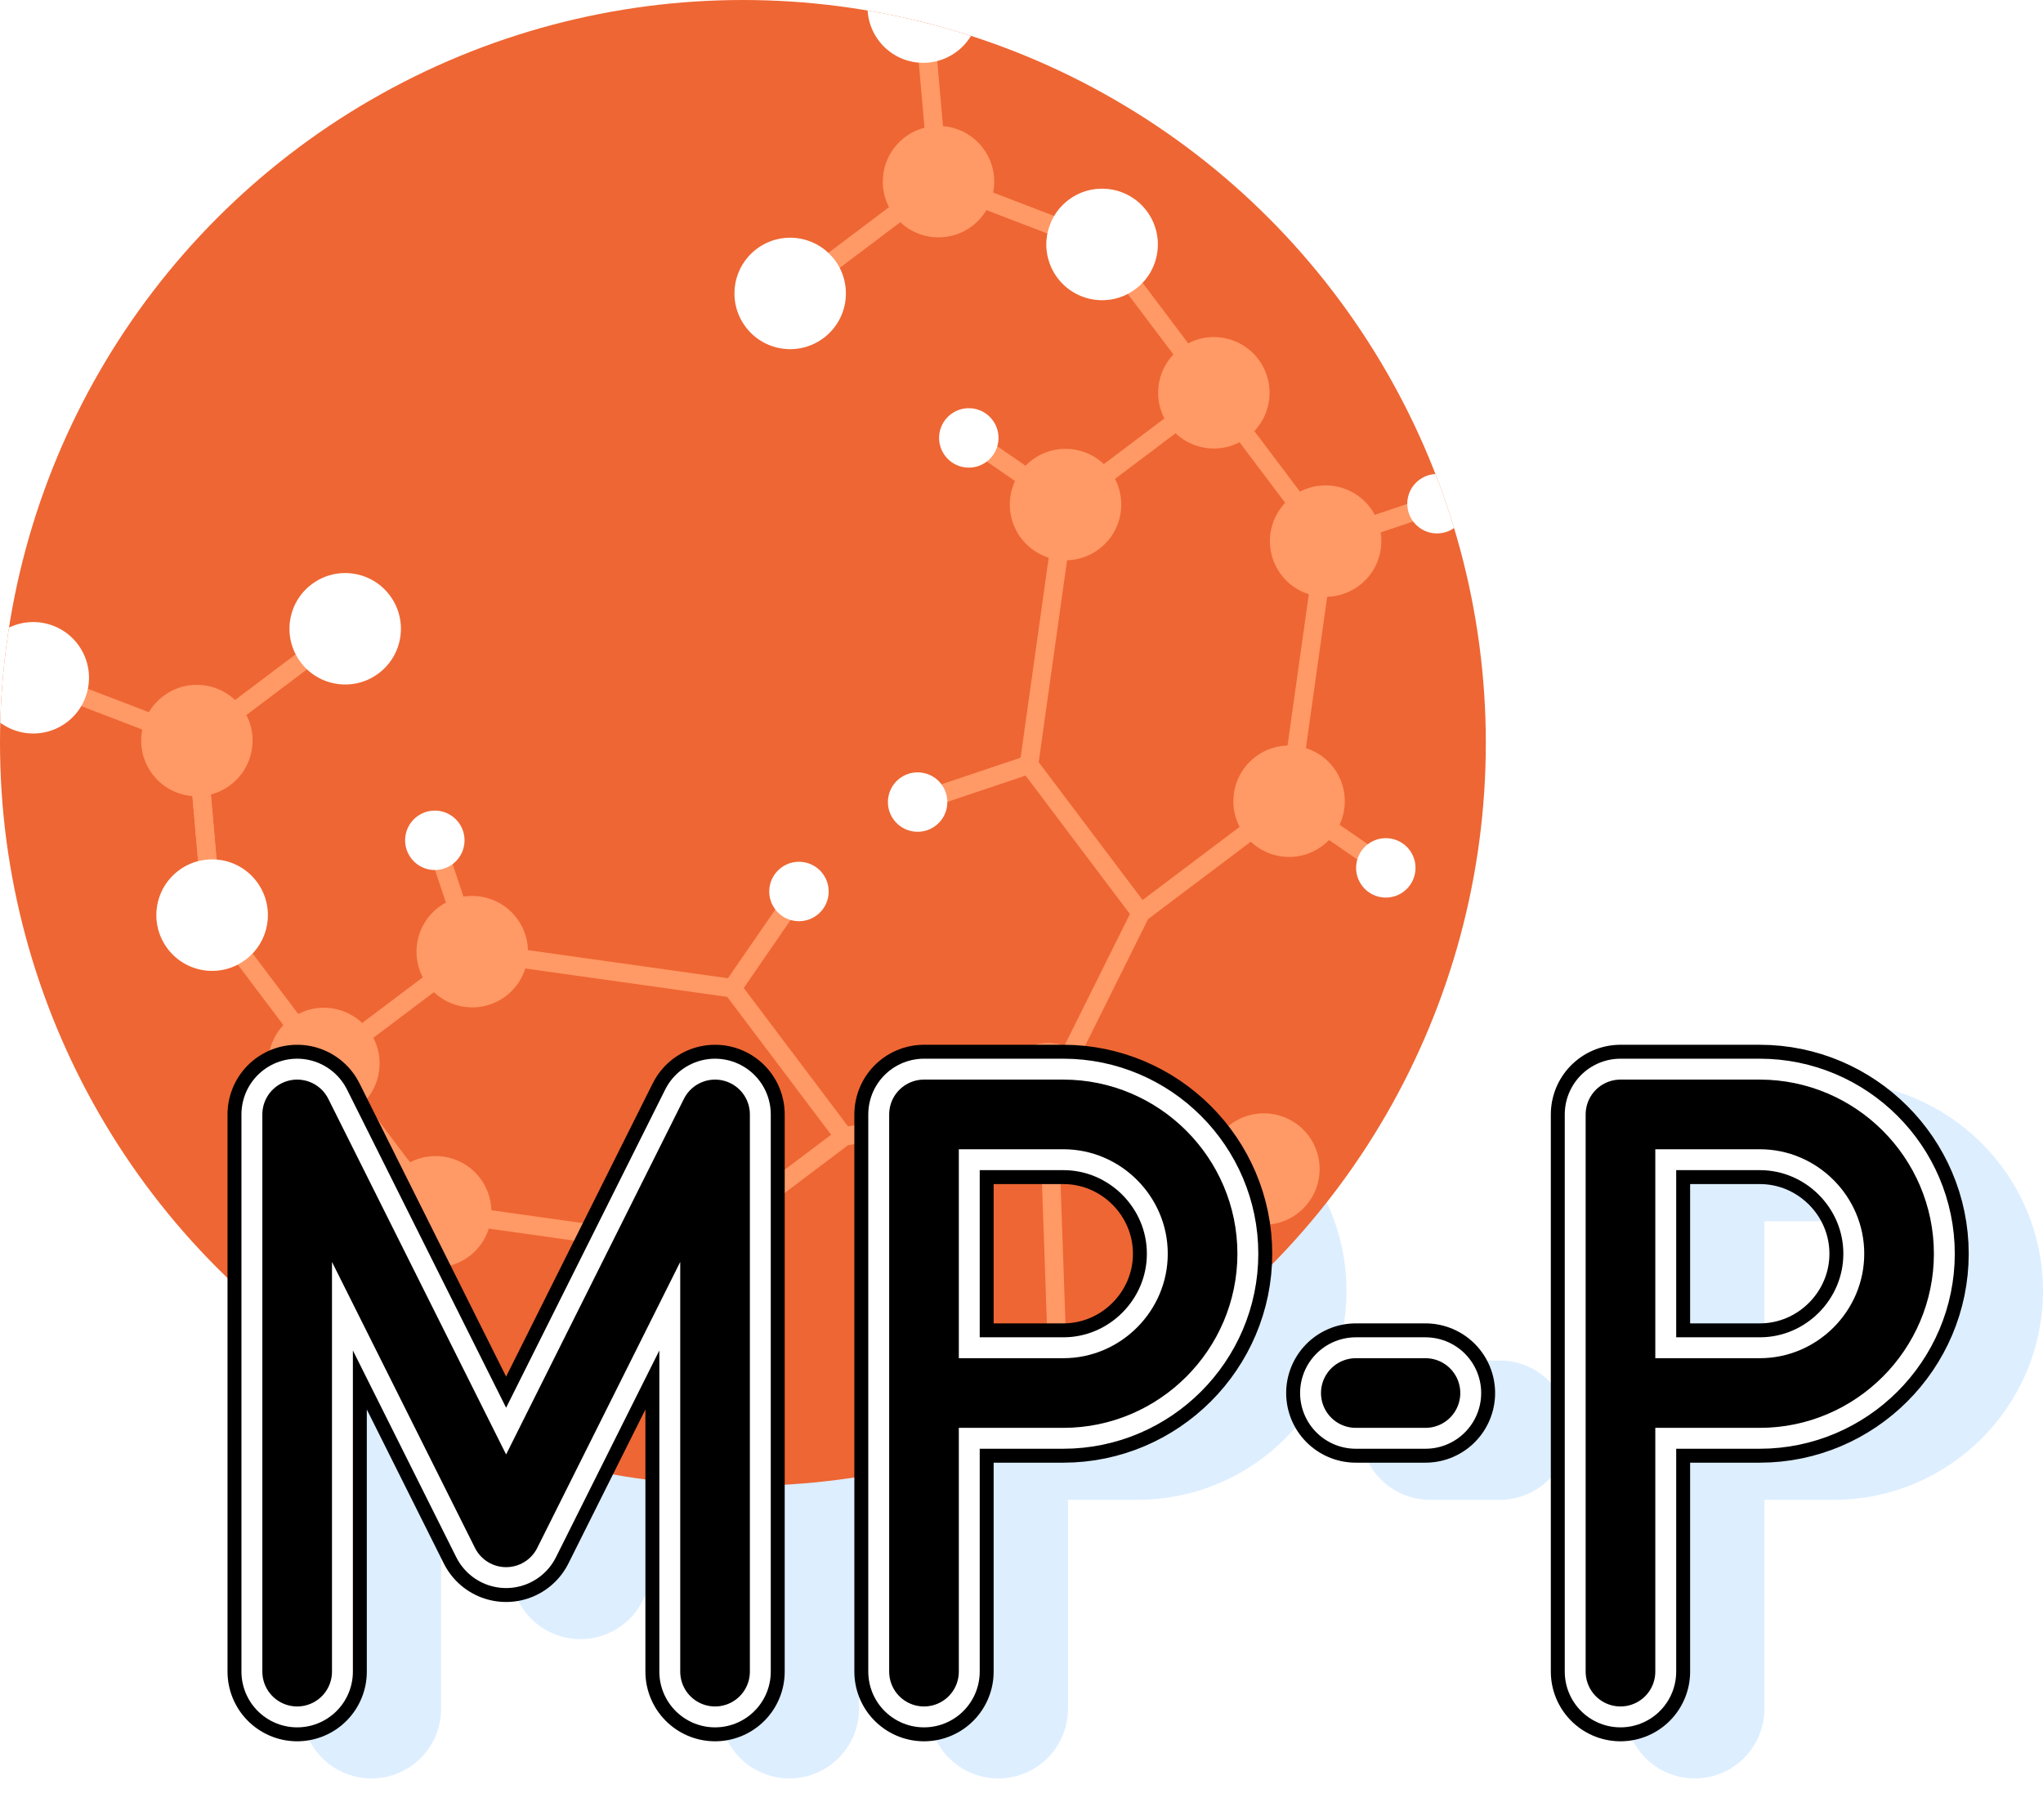 <?xml version="1.0" encoding="UTF-8" standalone="no"?>
<svg viewBox="0 0 110 98" xmlns="http://www.w3.org/2000/svg" version="1.1">
 <defs>
  <clipPath id="spot">
   <circle cx="40" cy="40" r="40" /> 
  </clipPath>

  <g id="tag" fill="none" stroke-linecap="round" stroke-linejoin="round">
   <path transform="scale(0.75)" d="M-120,0 v-40 l15,30 l15,-30 v40 m15,0 v-40 h10 c5.5,0 10,4.5 10,10 c0,5.5 -4.5,10 -10,10 h-10 m30,20 m1,-20 h5 m14,20 v-40 h10 c5.5,0 10,4.5 10,10 c0,5.5 -4.5,10 -10,10 h-10" />
  </g>

  <marker id="C" viewBox="-3 -3 6 6" markerWidth="6" markerHeight="6">
   <circle fill="#f96" r="3" />
  </marker>

  <marker id="H" viewBox="-3 -3 6 6" markerWidth="6" markerHeight="6">
   <circle fill="white" r="1.6" />
  </marker>

  <marker id="O" viewBox="-3 -3 6 6" markerWidth="6" markerHeight="6">
   <circle fill="white" r="3" />
  </marker>
 </defs>
 
 <g>
  <use stroke="#def" stroke-width="10" href="#tag" x="110" y="92" />
 </g>
 
 <g clip-path="url(#spot)">
  <rect fill="#e63" width="110" height="90" />
  
  <g transform="translate(2 0) rotate(-37 40 40)">
   <g fill="none" stroke="#f96" marker-mid="url(#C)">
    <path d="M40,64 m10,-5 l10,0 l10,-10 l0,-10 l-10,0 l-10,10 z
         l-10,5 l-10,-5
         m0,0 l-10,0 l-10,-10 l0,-10 l10,0 l10,10 z" />
    <path d="M40,64 l7,10 l-7,-10 l-7,10 z" />
    <path d="M40,64 m30,-25 l0,-10 l-5,-8 l-10,0" />
    <path d="M40,64 m-30,-25 l0,-10 l5,-8 l10,0" />
    <g marker-end="url(#O)">
     <path d="M65,21 l-10,0" />
     <path d="M65,21 l5,8" />
     <path d="M65,21 l5,-8 " />
     <path d="M15,21 l10,0" />
     <path d="M15,21 l-5,8" />
     <path d="M15,21 l-5,-8 " />
    </g>
    <g marker-end="url(#H)">
     <path d="M40,64 m20,-5 l2,6" />
     <path d="M40,64 m30,-15 l6,2" />
     <path d="M40,64 m20,-25 l-2,-6" />
     <path d="M40,64 m10,-15 l-6,-2" />
     <path d="M40,64 m-20,-5 l-2,6" />
     <path d="M40,64 m-30,-15 l-6,2" />
     <path d="M40,64 m-20,-25 l2,-6" />
     <path d="M40,64 m-10,-15 l6,-2" />
    </g>
   </g>
  </g>
 </g>
 
 <g>
  <use stroke="black" stroke-width="10" href="#tag" x="106" y="90" />
  <use stroke="white" stroke-width="8" href="#tag" x="106" y="90" />
  <use stroke="black" stroke-width="5" href="#tag" x="106" y="90" />
 </g>
</svg>
